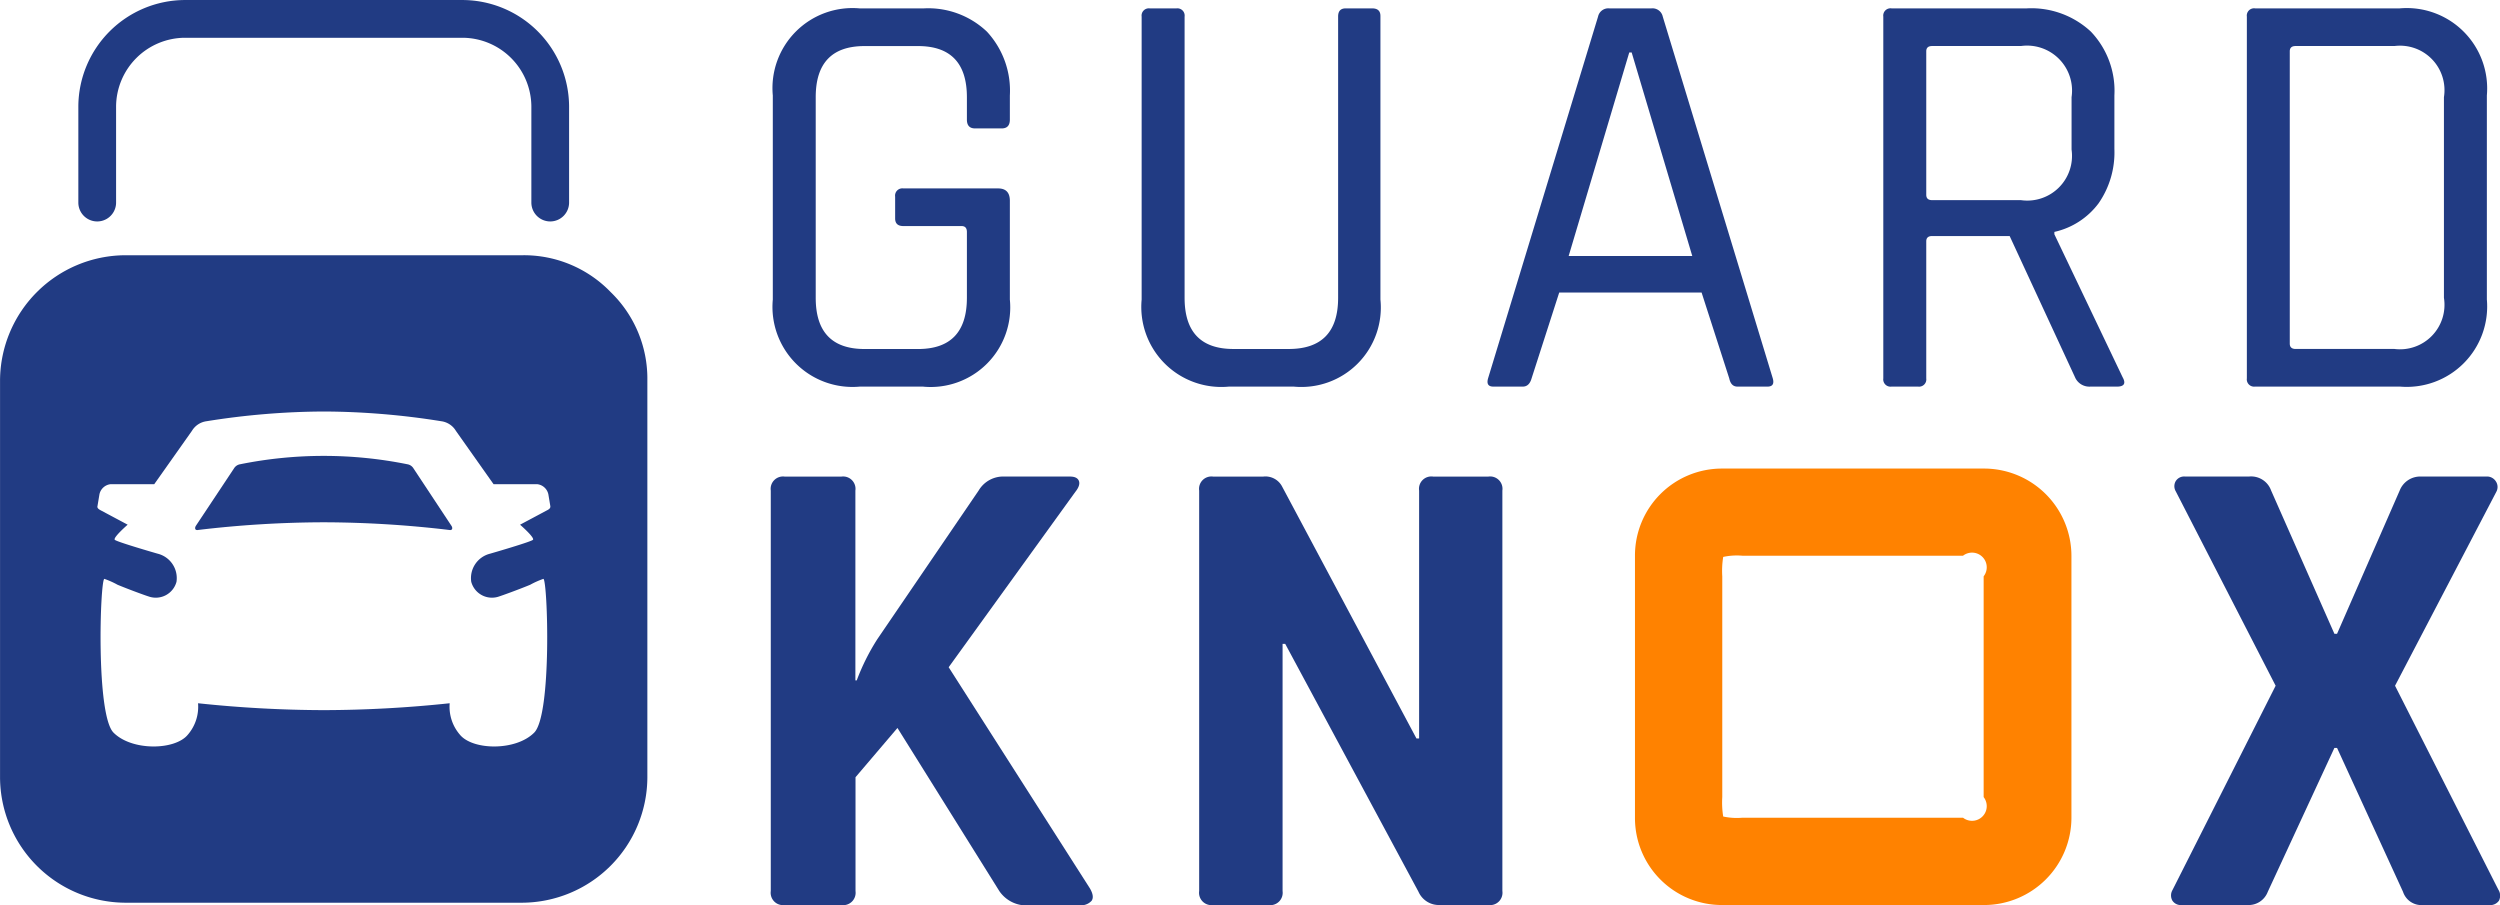 <svg xmlns="http://www.w3.org/2000/svg" width="113.256" height="41" viewBox="0 0 113.256 41">
  <g id="GK_logo" data-name="GK logo" transform="translate(-1591.035 -7520.13)">
    <g id="Group_40" data-name="Group 40" transform="translate(1626.045 7520.51)">
      <g id="Group_35" data-name="Group 35">
        <path id="Path_241" data-name="Path 241" d="M1627.834,7537.589h-2.878a3.625,3.625,0,0,1-3.944-3.944V7524.4a3.625,3.625,0,0,1,3.944-3.944h2.878a3.858,3.858,0,0,1,2.878,1.053,3.933,3.933,0,0,1,1.039,2.892v1.092c0,.268-.125.4-.373.4h-1.2c-.249,0-.373-.132-.373-.4v-1.013q0-2.317-2.212-2.318h-2.426q-2.213,0-2.211,2.318v9.088q0,2.317,2.211,2.318h2.426q2.211,0,2.212-2.318v-2.985c0-.176-.081-.267-.24-.267h-2.638c-.249,0-.373-.114-.373-.347v-.985a.329.329,0,0,1,.373-.373h4.291c.355,0,.533.188.533.56v4.477a3.605,3.605,0,0,1-3.917,3.944Z" transform="translate(-1621.012 -7520.455)" fill="#213b83"/>
      </g>
      <g id="Group_36" data-name="Group 36" transform="translate(16.708)">
        <path id="Path_242" data-name="Path 242" d="M1644.564,7520.455h1.2c.249,0,.373.116.373.346v12.845a3.6,3.6,0,0,1-3.917,3.944h-2.957a3.625,3.625,0,0,1-3.944-3.944v-12.817a.329.329,0,0,1,.373-.373h1.2a.329.329,0,0,1,.373.373v12.738q0,2.317,2.212,2.318h2.505q2.239,0,2.238-2.318v-12.738Q1644.217,7520.454,1644.564,7520.455Z" transform="translate(-1635.318 -7520.455)" fill="#213b83"/>
      </g>
      <g id="Group_37" data-name="Group 37" transform="translate(32.378)">
        <path id="Path_243" data-name="Path 243" d="M1650.333,7537.589H1649c-.231,0-.311-.124-.24-.373l4.983-16.389a.475.475,0,0,1,.506-.373h1.919a.475.475,0,0,1,.506.373l4.984,16.389c.07.249-.009.373-.24.373h-1.359c-.2,0-.32-.124-.373-.373l-1.253-3.89h-6.449l-1.252,3.89Q1650.625,7537.59,1650.333,7537.589Zm4.823-15.136-2.745,9.22h5.6l-2.745-9.22Z" transform="translate(-1648.735 -7520.455)" fill="#213b83"/>
      </g>
      <g id="Group_38" data-name="Group 38" transform="translate(50.309)">
        <path id="Path_244" data-name="Path 244" d="M1665.662,7537.589h-1.2a.33.33,0,0,1-.374-.373v-16.389a.33.33,0,0,1,.374-.373h6.129a3.954,3.954,0,0,1,2.9,1.053,3.882,3.882,0,0,1,1.066,2.892v2.425a4.041,4.041,0,0,1-.719,2.465,3.43,3.43,0,0,1-2,1.292v.107l3.091,6.475q.24.428-.266.427h-1.2a.711.711,0,0,1-.666-.373l-2.985-6.449H1666.3c-.177,0-.266.081-.266.24v6.209A.329.329,0,0,1,1665.662,7537.589Zm.639-8.447h4.023a2.026,2.026,0,0,0,2.293-2.292v-2.372a2.038,2.038,0,0,0-2.293-2.318H1666.3q-.266,0-.266.24v6.5Q1666.035,7529.142,1666.3,7529.142Z" transform="translate(-1664.089 -7520.455)" fill="#213b83"/>
      </g>
      <g id="Group_39" data-name="Group 39" transform="translate(66.778)">
        <path id="Path_245" data-name="Path 245" d="M1678.19,7537.216v-16.389a.33.33,0,0,1,.374-.373h6.555a3.642,3.642,0,0,1,3.944,3.944v9.246a3.642,3.642,0,0,1-3.944,3.944h-6.555A.33.33,0,0,1,1678.19,7537.216Zm2.212-1.332h4.477a2.015,2.015,0,0,0,2.239-2.318v-9.088a2.015,2.015,0,0,0-2.239-2.318H1680.4q-.266,0-.266.24v13.244C1680.135,7535.8,1680.224,7535.884,1680.4,7535.884Z" transform="translate(-1678.19 -7520.455)" fill="#213b83"/>
      </g>
    </g>
    <g id="Group_45" data-name="Group 45" transform="translate(1591.035 7520.13)">
      <g id="Group_43" data-name="Group 43" transform="translate(0 11.567)">
        <g id="Group_41" data-name="Group 41" transform="translate(8.841 9.086)">
          <path id="Path_246" data-name="Path 246" d="M1608.495,7538.378a.4.4,0,0,0-.277-.186,19.119,19.119,0,0,0-7.575,0,.4.4,0,0,0-.277.186l-1.73,2.605c-.057.094-.045.213.1.186a48.821,48.821,0,0,1,5.687-.348h.007a48.818,48.818,0,0,1,5.687.348c.15.027.161-.092.1-.186Z" transform="translate(-1598.605 -7537.813)" fill="#213b83"/>
        </g>
        <g id="Group_42" data-name="Group 42">
          <path id="Path_247" data-name="Path 247" d="M1618.7,7531.7a5.454,5.454,0,0,0-3.992-1.67H1596.7a5.7,5.7,0,0,0-5.663,5.663V7553.7a5.7,5.7,0,0,0,5.663,5.662H1614.7a5.7,5.7,0,0,0,5.662-5.662V7535.7A5.452,5.452,0,0,0,1618.7,7531.7Zm-2.865,9.875-1.24.662s.654.567.588.68c-.05.085-1.867.61-1.946.633a1.141,1.141,0,0,0-.854,1.272.971.971,0,0,0,1.271.663c.1-.03.853-.3,1.4-.527a3.79,3.79,0,0,1,.6-.268c.193.108.389,6.15-.417,6.965-.834.843-2.8.806-3.375.086a1.932,1.932,0,0,1-.455-1.415,55.223,55.223,0,0,1-5.695.312h-.01a55.221,55.221,0,0,1-5.695-.312,1.932,1.932,0,0,1-.455,1.415c-.572.72-2.541.757-3.376-.086-.8-.814-.609-6.856-.416-6.965a3.8,3.8,0,0,1,.6.268c.547.226,1.3.5,1.4.527a.971.971,0,0,0,1.271-.663,1.141,1.141,0,0,0-.854-1.272c-.078-.022-1.9-.548-1.946-.633-.067-.112.587-.68.587-.68l-1.24-.662c-.084-.048-.153-.1-.125-.192l.086-.517a.582.582,0,0,1,.513-.465h1.971l1.708-2.417a.912.912,0,0,1,.652-.433,34.307,34.307,0,0,1,5.321-.442h.01a34.278,34.278,0,0,1,5.32.442.913.913,0,0,1,.653.433l1.707,2.417h1.97a.582.582,0,0,1,.514.465l.086.517C1615.985,7541.483,1615.915,7541.531,1615.832,7541.579Z" transform="translate(-1591.035 -7530.034)" fill="#213b83"/>
        </g>
      </g>
      <g id="Group_44" data-name="Group 44" transform="translate(3.55)">
        <path id="Path_248" data-name="Path 248" d="M1615.452,7530.162a.856.856,0,0,1-.855-.855v-4.359a3.133,3.133,0,0,0-3.106-3.107h-12.6a3.135,3.135,0,0,0-3.107,3.107v4.359a.855.855,0,1,1-1.71,0v-4.359a4.845,4.845,0,0,1,4.816-4.817h12.6a4.845,4.845,0,0,1,4.816,4.817v4.359A.855.855,0,0,1,1615.452,7530.162Z" transform="translate(-1594.075 -7520.13)" fill="#213b83"/>
      </g>
    </g>
    <g id="Group_50" data-name="Group 50" transform="translate(1625.953 7541.356)">
      <g id="Group_46" data-name="Group 46" transform="translate(0 0.366)">
        <path id="Path_249" data-name="Path 249" d="M1624.132,7558.026h-2.565a.561.561,0,0,1-.634-.635v-18.14a.56.56,0,0,1,.634-.634h2.565a.56.56,0,0,1,.634.634v8.6h.061a9.873,9.873,0,0,1,.935-1.872l4.588-6.73a1.292,1.292,0,0,1,1.177-.634h2.958q.331,0,.408.2c.049.132-.006.3-.167.5l-5.734,7.938,6.4,10.021c.14.242.166.428.076.559a.645.645,0,0,1-.559.2h-2.2a1.491,1.491,0,0,1-1.419-.635l-4.618-7.394-1.9,2.232v5.161A.561.561,0,0,1,1624.132,7558.026Z" transform="translate(-1620.933 -7538.618)" fill="#213b83"/>
      </g>
      <g id="Group_47" data-name="Group 47" transform="translate(19.407 0.366)">
        <path id="Path_250" data-name="Path 250" d="M1640.689,7558.026h-2.505a.561.561,0,0,1-.634-.635v-18.14a.56.56,0,0,1,.634-.634h2.263a.852.852,0,0,1,.846.423l6.1,11.439h.121v-11.229a.559.559,0,0,1,.633-.634h2.505a.56.56,0,0,1,.634.634v18.14a.561.561,0,0,1-.634.635h-2.2a1.009,1.009,0,0,1-.966-.6l-6.037-11.229h-.12v11.2A.561.561,0,0,1,1640.689,7558.026Z" transform="translate(-1637.55 -7538.618)" fill="#213b83"/>
      </g>
      <g id="Group_48" data-name="Group 48" transform="translate(39.15)">
        <path id="Path_251" data-name="Path 251" d="M1658.409,7558.079a3.94,3.94,0,0,1-3.954-3.955v-11.864a3.939,3.939,0,0,1,3.954-3.954h11.865a3.961,3.961,0,0,1,3.954,3.954v11.864a3.962,3.962,0,0,1-3.954,3.955Zm.908-3.955h10a.666.666,0,0,0,.934-.935v-10a.666.666,0,0,0-.934-.935h-10a2.916,2.916,0,0,0-.865.055,4.007,4.007,0,0,0-.042.88v10a4.007,4.007,0,0,0,.042.88A2.916,2.916,0,0,0,1659.317,7554.124Z" transform="translate(-1654.455 -7538.305)" fill="#ff8200"/>
      </g>
      <g id="Group_49" data-name="Group 49" transform="translate(63.436 0.366)">
        <path id="Path_252" data-name="Path 252" d="M1678.72,7558.026h-2.988a.454.454,0,0,1-.423-.2.482.482,0,0,1,0-.469l4.678-9.266-4.528-8.813a.454.454,0,0,1,0-.453.448.448,0,0,1,.423-.211h2.9a.961.961,0,0,1,1,.634l2.867,6.49h.12l2.838-6.49a1,1,0,0,1,.965-.634h2.958a.474.474,0,0,1,.438.227.457.457,0,0,1,.015.468l-4.587,8.783,4.679,9.236a.5.5,0,0,1,.029.5.488.488,0,0,1-.452.2h-3.019a.875.875,0,0,1-.875-.6l-2.989-6.52h-.12l-3.019,6.52A.928.928,0,0,1,1678.72,7558.026Z" transform="translate(-1675.249 -7538.618)" fill="#213b83"/>
      </g>
    </g>
  </g>
</svg>
